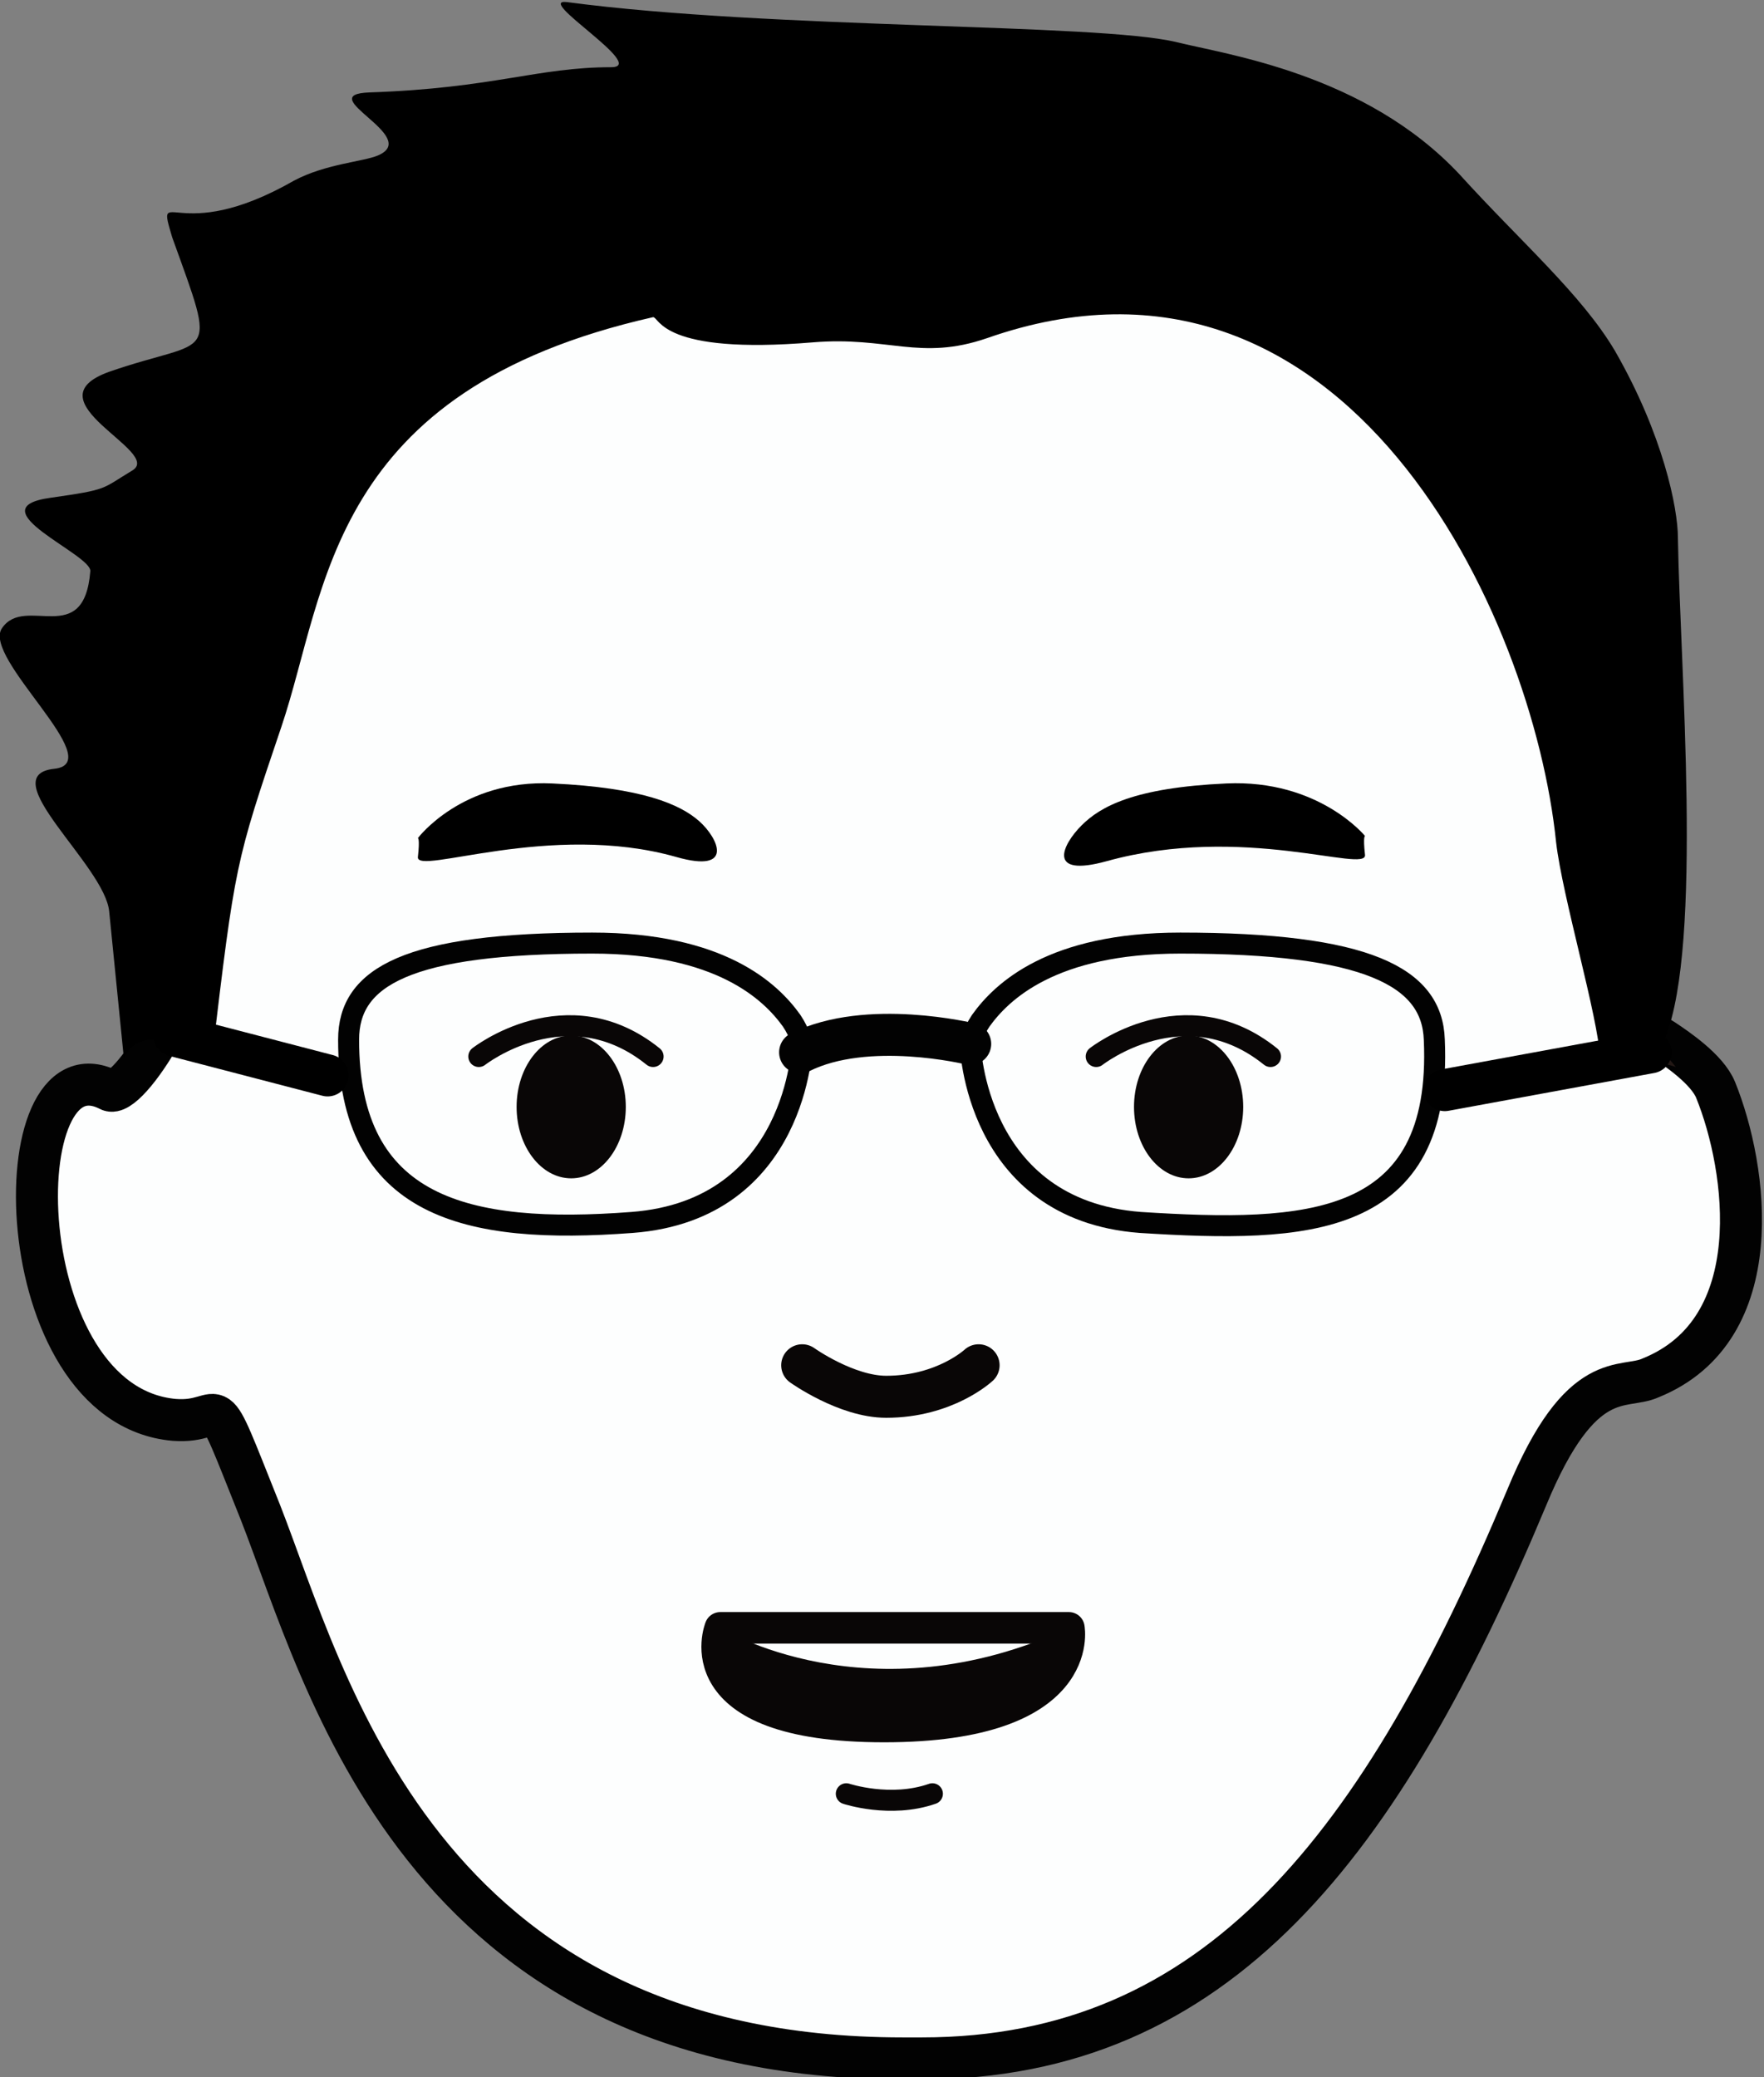 <?xml version="1.0" encoding="utf-8"?>
<!-- Generator: Adobe Illustrator 22.1.0, SVG Export Plug-In . SVG Version: 6.00 Build 0)  -->
<svg version="1.1" id="圖層_1" xmlns="http://www.w3.org/2000/svg" xmlns:xlink="http://www.w3.org/1999/xlink" x="0px" y="0px"
	 viewBox="0 0 84 98.9" style="enable-background:new 0 0 84 98.9;" xml:space="preserve">
<rect x="0" y="0" width="84" height="98.9" fill="#808080" stroke="none"/>
<style type="text/css">
	.st0{fill:#FDFEFE;stroke:#020202;stroke-width:2;stroke-linecap:round;stroke-linejoin:round;stroke-miterlimit:10;}
	.st1{fill:#231815;}
	.st2{fill:none;stroke:#090606;stroke-width:2;stroke-linecap:round;stroke-linejoin:round;stroke-miterlimit:10;}
	.st3{fill:#090606;}
	.st4{fill:none;stroke:#090606;stroke-linecap:round;stroke-linejoin:round;stroke-miterlimit:10;}
	.st5{fill:none;stroke:#020202;stroke-miterlimit:10;}
	.st6{fill:none;stroke:#000000;stroke-width:2;stroke-linecap:round;stroke-linejoin:round;stroke-miterlimit:10;}
	.st7{fill:none;stroke:#020202;stroke-width:2;stroke-linecap:round;stroke-linejoin:round;stroke-miterlimit:10;}
	.st8{fill:none;stroke:#090606;stroke-width:1.5;stroke-linecap:round;stroke-linejoin:round;stroke-miterlimit:10;}
</style>
<g>
	<path class="st0" d="M81.7,51.9c-0.4-1-1.9-2-2.5-2.4c-1.9-1.1-1.9-2.8-1.3-4.9l0.1-0.4c0-0.2,0.1-0.4,0.1-0.6
		c5.2-33-30.1-30.9-34.3-30.5c-0.3,0-0.5,0-0.8,0c-4.2-0.4-39.4-2.5-34.3,30.5c0,0.2,0.1,0.4,0.1,0.6L9,44.6
		c0.6,2.1-2.9,7.8-3.8,7.3c-5.1-2.6-4.9,15,3.1,15.7c2.6,0.2,1.5-2.1,4.1,4.4C15.5,79.9,19.9,98,43,98c0.3,0,0.6,0,0.9,0
		C58,98,65.8,87.8,72.7,71.3c2.6-6.3,4.6-5.1,5.9-5.7C84.3,63.3,83.2,55.6,81.7,51.9z"/>
	<path d="M31.1,15.1c-15.5,3.5-15.5,13-17.7,19.5c-2.2,6.5-2.2,6.5-3.3,15.7c0,0-3.4-1.9-4.2,0.1c0,0,0,0-0.7-7
		c-0.2-2.2-5.6-6.5-2.6-6.8c2.6-0.3-3.5-5.3-2.5-6.7c1.1-1.6,3.9,1,4.2-2.7c0.1-0.8-5.5-3-1.9-3.5c2.8-0.4,2.4-0.4,3.9-1.3
		c1.5-0.9-5-3.3-1.1-4.7c4.9-1.7,5.2-0.3,3-6.4C7.4,8.6,8.4,11.8,14,8.6c1.5-0.8,3.3-0.9,4-1.2c2.1-0.9-3.2-2.9-0.4-3
		c5.9-0.2,8-1.2,11.5-1.2c1.8,0-3.7-3.3-2.1-3.1c9.8,1.3,25.2,1,29,1.9c2.4,0.6,9,1.5,13.5,6.3c2.9,3.2,5.8,5.7,7.4,8.4
		c2.3,4,3,7.5,3,8.9c0.1,6.1,1.2,19.3-0.6,23.8c-0.3,0.8-3,2.5-3.1,1c-0.1-2-1.8-7.7-2.1-10.3c-1.1-10.8-10-30-27.1-24
		c-3.2,1.1-4.7-0.1-8.3,0.2C31.5,16.9,31.4,15.1,31.1,15.1z"/>
	<path class="st1" d="M76.1,50.5c0,0,2.3-0.2,3.7,0.3l-0.9-1.1H77L76.1,50.5z"/>
	<path class="st2" d="M38.2,65c0,0,2.1,1.5,4,1.5c2.8,0,4.4-1.5,4.4-1.5"/>
	<g>
		<g>
			<ellipse class="st3" cx="27.2" cy="52.7" rx="2.6" ry="3.4"/>
		</g>
		<path class="st4" d="M22.8,50.3c0,0,4.2-3.3,8.3,0"/>
	</g>
	<g>
		<g>
			<ellipse class="st3" cx="56.6" cy="52.7" rx="2.6" ry="3.4"/>
		</g>
		<path class="st4" d="M52.2,50.3c0,0,4.2-3.3,8.3,0"/>
	</g>
	<path class="st5" d="M16.6,49.5c0-3,2.8-4.6,11.6-4.6c6.1,0,8.5,2.3,9.5,3.7c0.4,0.6,0.5,1.1,0.5,1.1s-0.2,7.9-8.1,8.5
		S16.6,57.5,16.6,49.5z"/>
	<line class="st6" x1="15.6" y1="51.2" x2="8.3" y2="49.3"/>
	<path class="st5" d="M68.3,49.5c-0.1-3-3.2-4.6-12.1-4.6c-6.1,0-8.5,2.3-9.5,3.7c-0.4,0.6-0.5,1.1-0.5,1.1s0.2,7.9,8.1,8.5
		C62.2,58.7,68.7,58.5,68.3,49.5z"/>
	<line class="st6" x1="68.8" y1="51.9" x2="78.6" y2="50.1"/>
	<path class="st7" d="M46.2,49.7c0,0-4.9-1.2-8.1,0.4"/>
	<path d="M65,39.8c0,0-2.2-2.7-6.6-2.5s-6,1.1-6.9,2s-1.7,2.5,1.2,1.7c6.5-1.8,12.4,0.6,12.3-0.3S65,39.8,65,39.8z"/>
	<path d="M19.9,39.9c0,0,2.1-2.8,6.4-2.6s6.1,1,7,1.8c0.9,0.8,1.7,2.5-1.1,1.7c-6-1.7-12.4,0.9-12.3,0S19.9,39.9,19.9,39.9z"/>
	<g>
		<path class="st4" d="M40.3,85.4c0,0,2.1,0.7,4.1,0"/>
		<path class="st8" d="M34.3,77.5h16.6c0,0,0.9,4.7-8.8,4.7S34.3,77.5,34.3,77.5z"/>
		<path class="st3" d="M34.3,77.5c0,0,7.1,4.4,16.6,0c0,0,0.8,5.8-12.7,4.7C38.2,82.2,33.9,81.6,34.3,77.5z"/>
	</g>
</g>
</svg>
